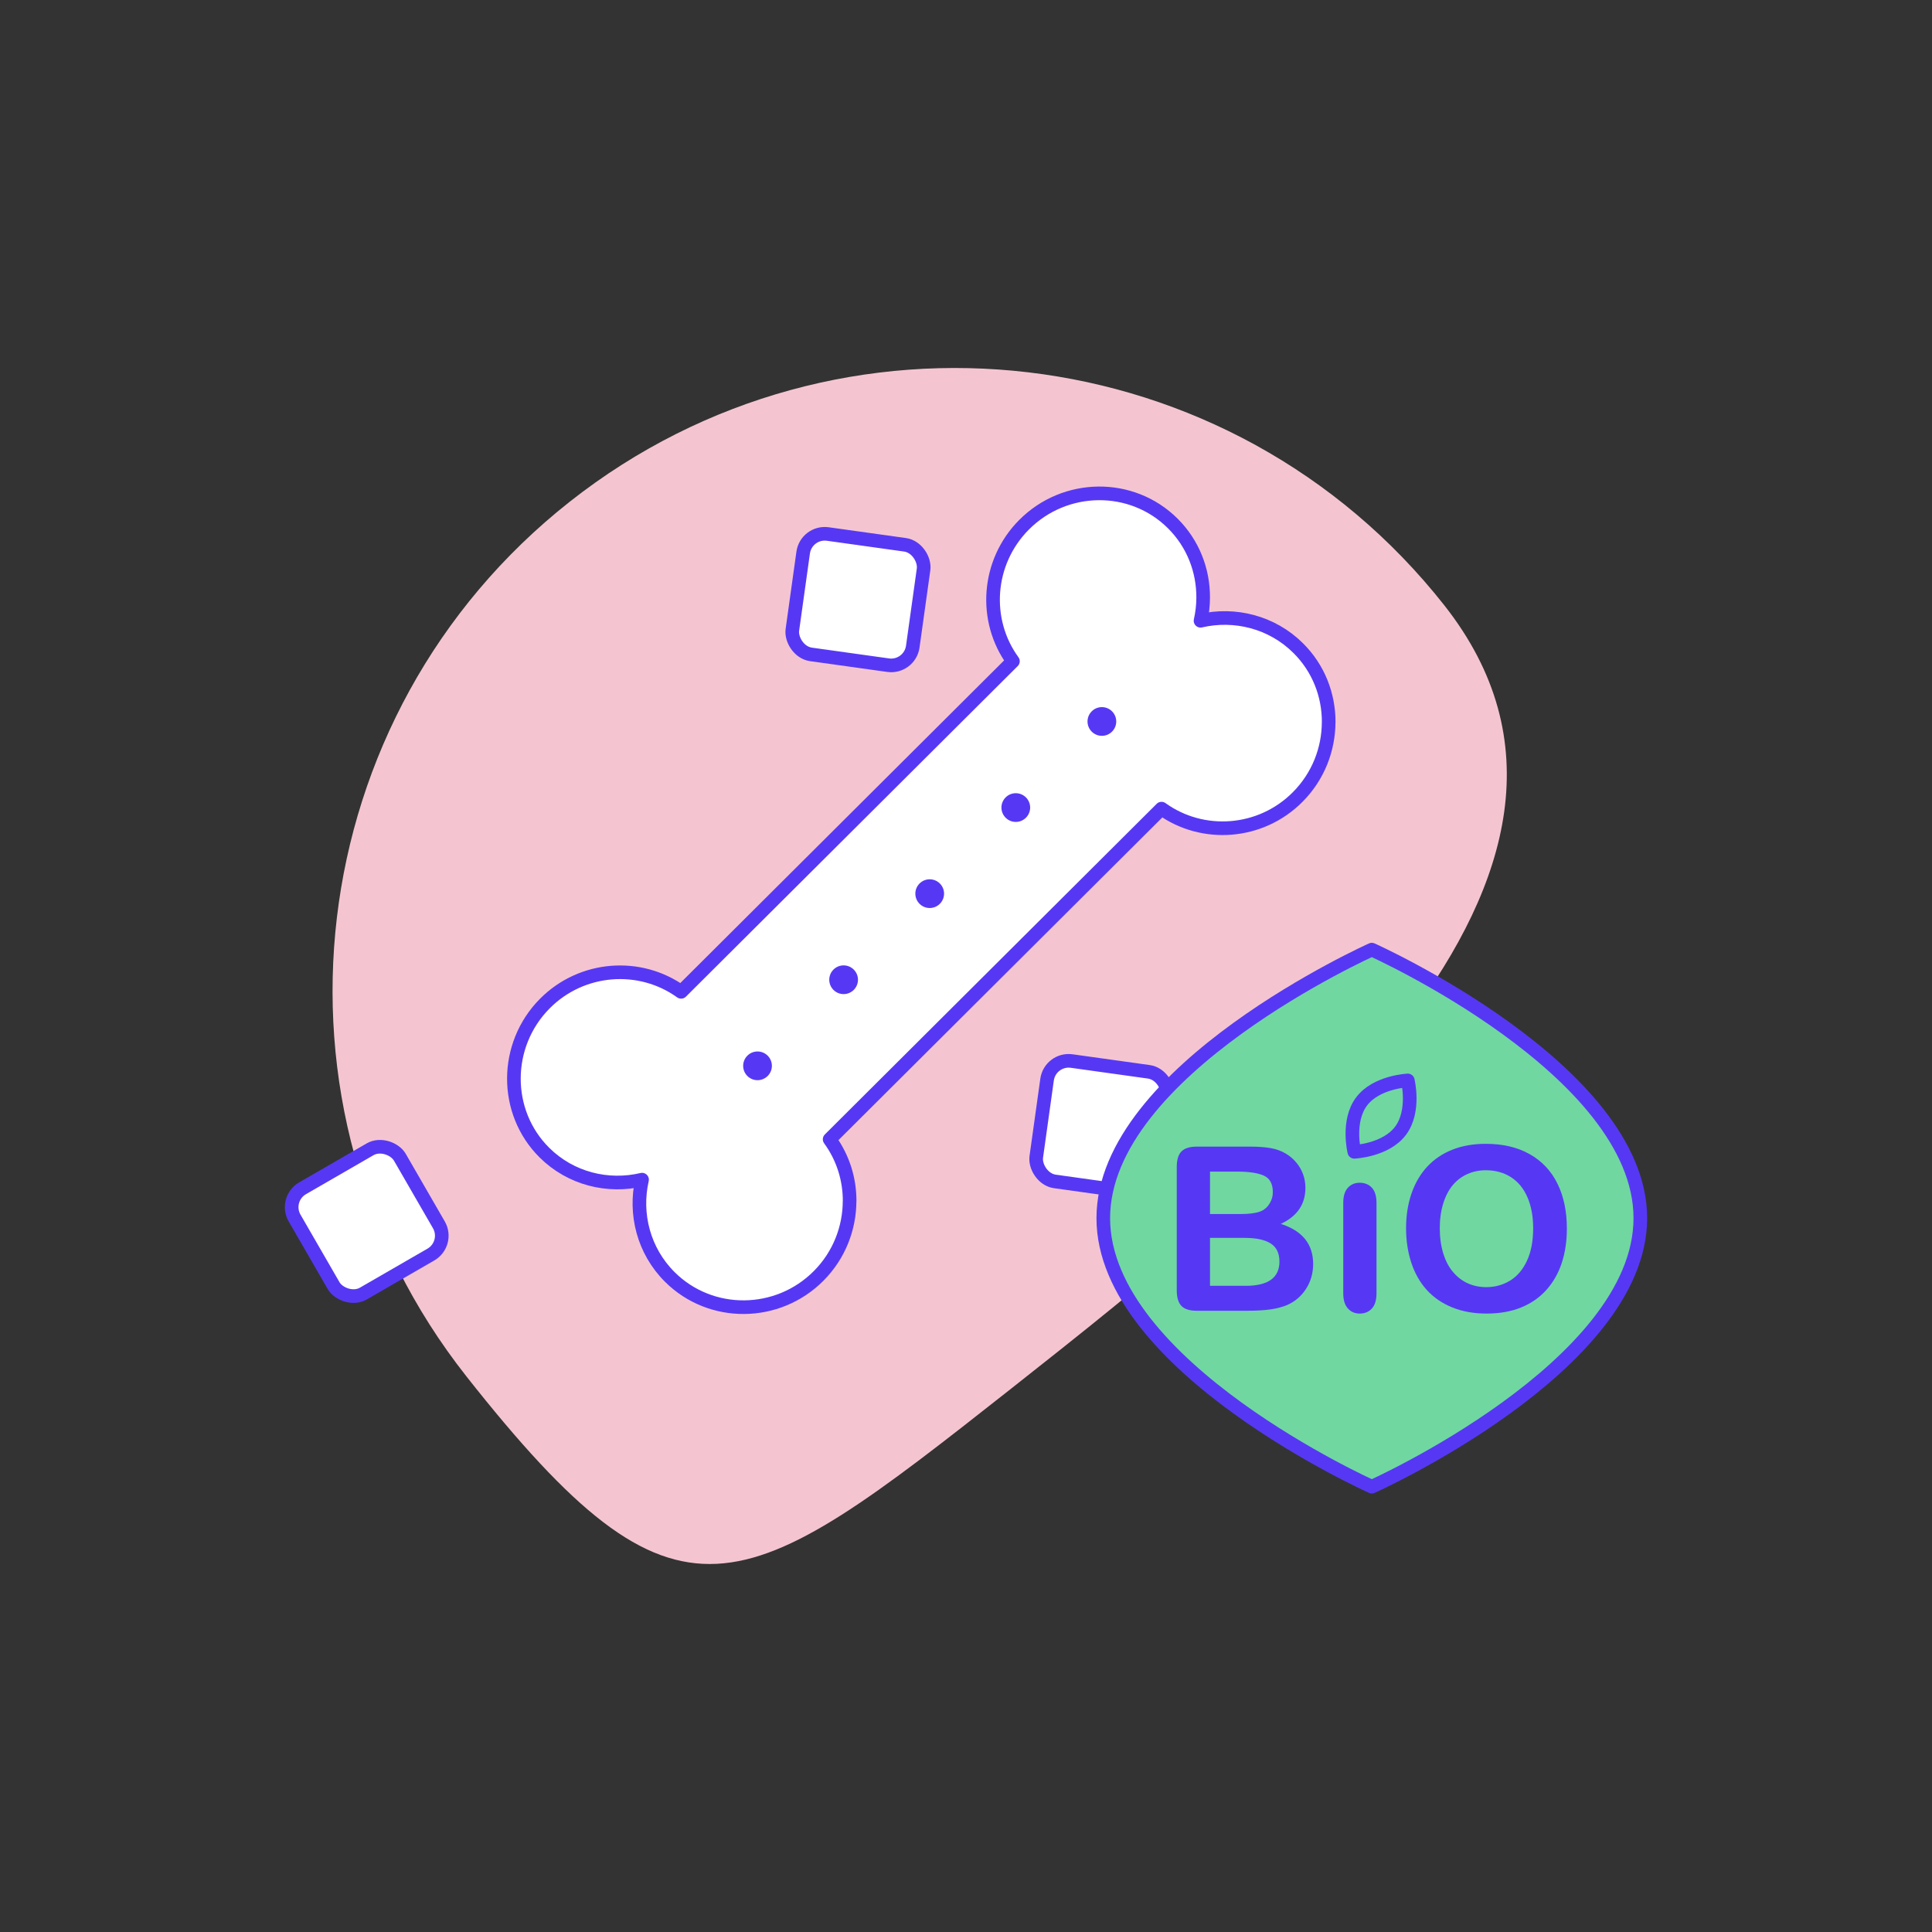 <svg viewBox="0 0 283.465 283.465" height="100mm" width="100mm" xmlns="http://www.w3.org/2000/svg" data-name="biscuits bio" id="j">
  <rect x="0" y="0" width="283.465" height="283.465" fill="#333333" stroke="none"/>
  <path stroke-width="0" fill="#f4c5d1" d="M68.413,201.917c-31.239-39.622-24.444-97.065,15.178-128.304,39.622-31.239,97.065-24.444,128.304,15.178,31.239,39.622-24.023,83.796-63.645,115.035-39.622,31.239-48.598,37.713-79.837-1.908Z"></path>
  <rect stroke-width="2" stroke-linejoin="round" stroke-linecap="round" stroke="#5638f4" fill="#fff" transform="translate(298.921 351.37) rotate(-172.05)" ry="3.197" rx="3.197" height="17.836" width="17.836" y="156.381" x="152.751"></rect>
  <rect stroke-width="2" stroke-linejoin="round" stroke-linecap="round" stroke="#5638f4" fill="#fff" transform="translate(190.007 307.503) rotate(150)" ry="3.197" rx="3.197" height="17.836" width="17.836" y="170.289" x="44.888"></rect>
  <rect stroke-width="2" stroke-linejoin="round" stroke-linecap="round" stroke="#5638f4" fill="#fff" transform="translate(238.387 192.511) rotate(-172.05)" ry="3.197" rx="3.197" height="17.836" width="17.836" y="79.055" x="116.964"></rect>
  <path stroke-width="2" stroke-linejoin="round" stroke-linecap="round" stroke="#5638f4" fill="#fff" d="M120.12,187.19c3.009-3.029,4.52-6.999,4.531-10.958h.006c.014-3.205-.969-6.39-2.931-9.074l48.693-48.515c6.029,4.347,14.557,3.762,19.99-1.717,3.009-3.029,4.52-6.999,4.531-10.958l.006.012c.017-3.96-1.461-7.896-4.465-10.881-3.871-3.852-9.335-5.179-14.339-4.02.252-1.114.386-2.252.388-3.389v-.012c.017-3.96-1.461-7.896-4.465-10.881-6.009-5.976-15.821-5.849-21.833.214-5.435,5.476-5.991,14.008-1.615,20.007l-48.684,48.506c-6.029-4.341-14.557-3.748-19.99,1.715-6.018,6.057-6.075,15.906-.072,21.87,3.877,3.852,9.329,5.15,14.332,3.972-1.139,5.005.213,10.443,4.083,14.288,6.009,5.97,15.821,5.879,21.833-.178Z"></path>
  <circle stroke-width="0" fill="#5638f4" r="2.107" cy="105.856" cx="161.669"></circle>
  <circle stroke-width="0" fill="#5638f4" r="2.107" cy="156.38" cx="111.145"></circle>
  <circle stroke-width="0" fill="#5638f4" r="2.107" cy="118.487" cx="149.038"></circle>
  <circle stroke-width="0" fill="#5638f4" r="2.107" cy="131.118" cx="136.407"></circle>
  <circle stroke-width="0" fill="#5638f4" r="2.107" cy="143.749" cx="123.776"></circle>
  <path stroke-width="2" stroke-linejoin="round" stroke-linecap="round" stroke="#5638f4" fill="#70d7a1" d="M240.671,178.729c0,21.759-39.398,39.398-39.398,39.398,0,0-39.398-17.639-39.398-39.398s39.398-39.398,39.398-39.398c0,0,39.398,17.639,39.398,39.398Z"></path>
  <g>
    <path stroke-width="0" fill="#5638f4" d="M182.971,192.318h-7.36c-1.062,0-1.821-.239-2.275-.715-.454-.477-.681-1.235-.681-2.275v-18.105c0-1.062.233-1.826.698-2.292.465-.465,1.218-.698,2.258-.698h7.804c1.15,0,2.147.072,2.99.214s1.599.416,2.267.822c.569.34,1.074.77,1.512,1.289.438.521.772,1.095,1.002,1.726s.345,1.296.345,1.996c0,2.41-1.205,4.172-3.615,5.289,3.165,1.008,4.749,2.968,4.749,5.881,0,1.348-.345,2.561-1.035,3.639s-1.621,1.876-2.792,2.39c-.734.307-1.577.523-2.53.65-.953.126-2.065.188-3.335.188ZM177.534,171.898v6.226h4.469c1.215,0,2.154-.115,2.817-.345.663-.231,1.169-.668,1.519-1.314.274-.46.411-.975.411-1.545,0-1.215-.433-2.023-1.298-2.422-.866-.4-2.186-.6-3.959-.6h-3.959ZM182.61,181.624h-5.076v7.031h5.24c3.297,0,4.945-1.188,4.945-3.565,0-1.215-.427-2.097-1.281-2.645-.855-.547-2.131-.821-3.828-.821Z"></path>
    <path stroke-width="0" fill="#5638f4" d="M197.083,189.756v-13.267c0-.985.225-1.725.673-2.217.45-.493,1.03-.739,1.741-.739.734,0,1.328.243,1.783.73.453.488.681,1.23.681,2.226v13.267c0,.996-.228,1.741-.681,2.234-.455.493-1.049.739-1.783.739-.701,0-1.279-.248-1.732-.747-.455-.499-.682-1.241-.682-2.226Z"></path>
    <path stroke-width="0" fill="#5638f4" d="M218.013,167.824c2.497,0,4.642.506,6.432,1.519,1.791,1.013,3.146,2.454,4.066,4.321.92,1.868,1.38,4.061,1.38,6.58,0,1.862-.252,3.554-.756,5.076-.504,1.522-1.26,2.841-2.267,3.958-1.008,1.118-2.246,1.972-3.713,2.564-1.467.591-3.149.886-5.043.886-1.885,0-3.571-.303-5.061-.912-1.489-.608-2.733-1.464-3.729-2.571-.997-1.106-1.75-2.437-2.259-3.992-.509-1.556-.764-3.237-.764-5.044,0-1.851.265-3.548.797-5.093.531-1.544,1.301-2.858,2.308-3.943,1.008-1.085,2.235-1.914,3.681-2.489s3.088-.862,4.928-.862ZM224.947,180.21c0-1.763-.286-3.291-.855-4.584-.569-1.292-1.383-2.269-2.439-2.933-1.057-.663-2.27-.993-3.639-.993-.975,0-1.876.184-2.702.55-.827.367-1.539.901-2.136,1.602-.598.702-1.068,1.597-1.413,2.686-.345,1.09-.517,2.314-.517,3.672,0,1.369.173,2.607.517,3.713.345,1.106.832,2.024,1.462,2.751.63.729,1.353,1.274,2.168,1.635.817.361,1.712.542,2.686.542,1.248,0,2.396-.312,3.442-.936,1.045-.624,1.878-1.588,2.497-2.892.618-1.302.929-2.907.929-4.813Z"></path>
  </g>
  <path stroke-width="2" stroke-linejoin="round" stroke-linecap="round" stroke="#5638f4" fill="#70d7a1" d="M205.49,165.903c-2.168,2.891-6.786,3.091-6.786,3.091,0,0-1.104-4.489,1.064-7.38s6.786-3.091,6.786-3.091c0,0,1.104,4.489-1.064,7.38Z"></path>
</svg>